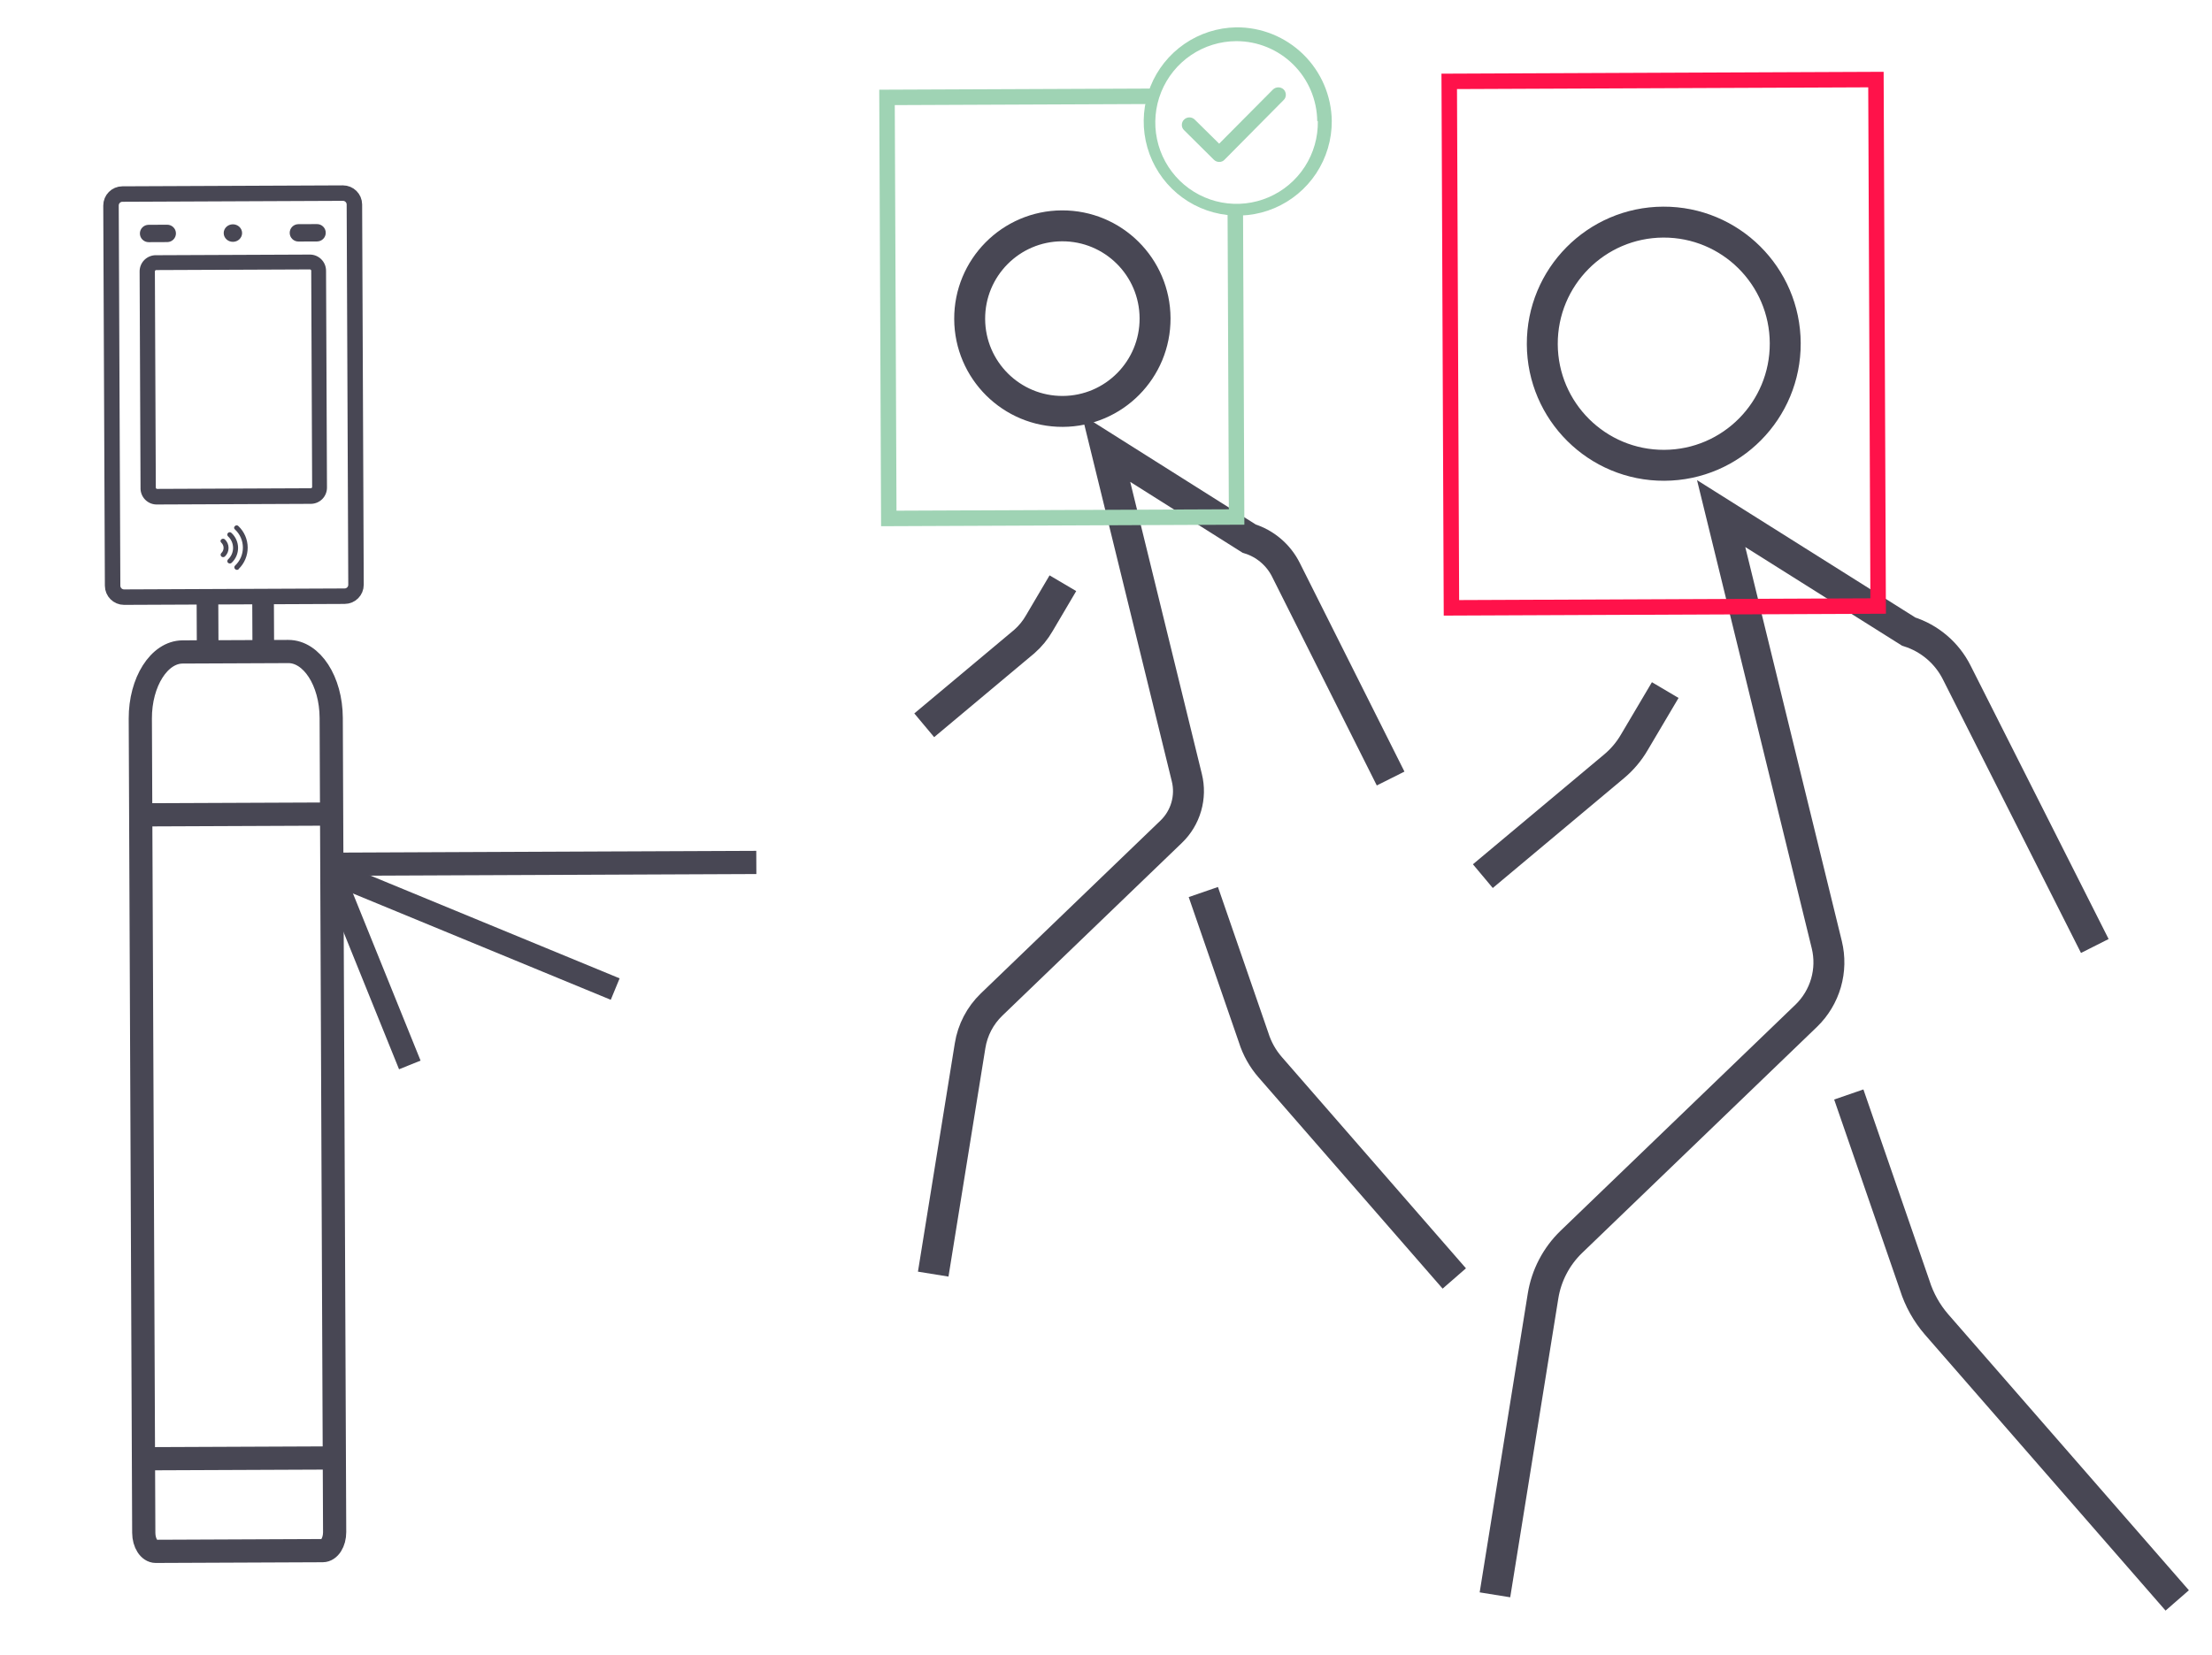 <svg width="143" height="107" viewBox="0 0 143 107" fill="none" xmlns="http://www.w3.org/2000/svg">
<path d="M17.004 38.152L17.022 42.233" stroke="#484754" stroke-width="1.4" stroke-miterlimit="10"/>
<path d="M13.409 38.168L13.426 42.248" stroke="#484754" stroke-width="1.4" stroke-miterlimit="10"/>
<path d="M107.592 30.089C111.929 30.071 115.429 26.536 115.411 22.193C115.393 17.85 111.862 14.345 107.525 14.363C103.188 14.382 99.687 17.917 99.705 22.259C99.724 26.602 103.254 30.108 107.592 30.089Z" stroke="#484754" stroke-width="2" stroke-miterlimit="10"/>
<path d="M96.644 103.13L99.755 83.8C99.971 82.469 100.612 81.244 101.581 80.307L116.775 65.678C117.375 65.096 117.813 64.366 118.046 63.562C118.278 62.758 118.296 61.907 118.098 61.093L111.268 33.212L123.391 40.842C124.059 41.053 124.679 41.395 125.213 41.85C125.747 42.304 126.184 42.861 126.499 43.488L135.424 61.173" stroke="#484754" stroke-width="2" stroke-miterlimit="10"/>
<path d="M119.519 70.775L123.781 83.114C124.074 84.044 124.554 84.905 125.191 85.642L140.752 103.492" stroke="#484754" stroke-width="2" stroke-miterlimit="10"/>
<path d="M95.862 56.656L104.347 49.553C104.864 49.121 105.303 48.603 105.644 48.021L107.653 44.624" stroke="#484754" stroke-width="2" stroke-miterlimit="10"/>
<path d="M68.705 26.604C72.015 26.59 74.686 23.893 74.672 20.579C74.658 17.265 71.964 14.59 68.654 14.604C65.344 14.618 62.673 17.315 62.687 20.629C62.701 23.943 65.395 26.618 68.705 26.604Z" stroke="#484754" stroke-width="2" stroke-miterlimit="10"/>
<path d="M60.33 82.392L62.713 67.625C62.874 66.609 63.362 65.674 64.102 64.96L75.714 53.784C76.175 53.341 76.511 52.784 76.688 52.17C76.866 51.556 76.879 50.905 76.725 50.285L71.505 28.993L80.754 34.829C81.266 34.987 81.74 35.248 82.148 35.594C82.557 35.941 82.891 36.366 83.131 36.845L89.9 50.344" stroke="#484754" stroke-width="2" stroke-miterlimit="10"/>
<path d="M77.792 57.684L81.044 67.098C81.265 67.804 81.63 68.457 82.116 69.013L94.016 82.673" stroke="#484754" stroke-width="2" stroke-miterlimit="10"/>
<path d="M59.749 46.901L66.227 41.478C66.606 41.144 66.928 40.751 67.181 40.313L68.713 37.714" stroke="#484754" stroke-width="2" stroke-miterlimit="10"/>
<path d="M121.418 39.189L93.832 39.306L93.689 5.262L108.512 5.199L121.274 5.145L121.418 39.189Z" stroke="#FF124A" stroke-miterlimit="10"/>
<path d="M30.129 55.849L48.894 55.77M21.429 50.557L21.634 99.07C21.637 99.732 21.294 100.271 20.863 100.273L10.066 100.319C9.644 100.32 9.297 99.784 9.294 99.122L9.071 46.471C9.061 44.1 10.29 42.165 11.805 42.159L18.632 42.13C20.157 42.123 21.401 44.038 21.412 46.419L21.429 50.557V50.557ZM21.614 94.279L9.725 94.329L21.614 94.279ZM8.753 52.694L20.959 52.643L8.753 52.694ZM21.452 55.886L40.206 55.806L21.452 55.886Z" stroke="#484754" stroke-width="1.5" stroke-miterlimit="10"/>
<path d="M21.454 56.404L39.771 63.959" stroke="#484754" stroke-width="1.5" stroke-miterlimit="10"/>
<path d="M21.454 56.404L26.493 68.864" stroke="#484754" stroke-width="1.5" stroke-miterlimit="10"/>
<path d="M14.966 34.465C14.951 34.449 14.933 34.436 14.914 34.427C14.894 34.418 14.872 34.414 14.85 34.414C14.829 34.414 14.807 34.419 14.787 34.428C14.768 34.437 14.75 34.45 14.736 34.466C14.709 34.495 14.694 34.533 14.694 34.572C14.694 34.611 14.709 34.649 14.736 34.677C14.84 34.772 14.923 34.888 14.98 35.016C15.037 35.145 15.067 35.284 15.068 35.425C15.068 35.566 15.04 35.705 14.984 35.834C14.928 35.963 14.846 36.079 14.743 36.175C14.727 36.19 14.715 36.208 14.707 36.228C14.699 36.248 14.695 36.269 14.695 36.291C14.694 36.311 14.698 36.331 14.707 36.349C14.715 36.368 14.728 36.384 14.744 36.396C14.775 36.424 14.816 36.44 14.859 36.44C14.901 36.439 14.942 36.423 14.974 36.395C15.106 36.271 15.211 36.122 15.283 35.955C15.355 35.789 15.391 35.609 15.391 35.428C15.39 35.247 15.352 35.068 15.278 34.902C15.205 34.737 15.099 34.588 14.966 34.465V34.465ZM14.536 34.88C14.504 34.852 14.463 34.836 14.421 34.836C14.378 34.837 14.337 34.852 14.306 34.881C14.29 34.894 14.277 34.91 14.268 34.928C14.259 34.946 14.255 34.966 14.255 34.987C14.255 35.007 14.26 35.027 14.269 35.045C14.278 35.064 14.291 35.08 14.307 35.092C14.353 35.135 14.389 35.187 14.415 35.245C14.44 35.302 14.453 35.364 14.453 35.428C14.454 35.49 14.441 35.553 14.416 35.611C14.392 35.669 14.355 35.721 14.309 35.764C14.28 35.792 14.263 35.83 14.262 35.87C14.262 35.913 14.28 35.955 14.31 35.985C14.342 36.013 14.383 36.029 14.426 36.029C14.468 36.028 14.509 36.012 14.541 35.984C14.615 35.913 14.675 35.827 14.716 35.732C14.756 35.637 14.777 35.534 14.776 35.431C14.776 35.328 14.754 35.225 14.713 35.13C14.672 35.036 14.611 34.95 14.536 34.88V34.88ZM15.426 36.796C15.613 36.616 15.76 36.4 15.861 36.161C15.962 35.923 16.013 35.666 16.012 35.407C16.011 35.147 15.957 34.891 15.855 34.653C15.752 34.415 15.602 34.2 15.414 34.022C15.4 34.005 15.382 33.992 15.362 33.983C15.342 33.975 15.321 33.97 15.299 33.97C15.277 33.97 15.256 33.975 15.236 33.984C15.216 33.993 15.199 34.006 15.184 34.023C15.168 34.035 15.155 34.051 15.147 34.07C15.138 34.088 15.133 34.108 15.133 34.129C15.134 34.149 15.138 34.169 15.147 34.187C15.156 34.205 15.169 34.221 15.185 34.234C15.347 34.382 15.477 34.563 15.566 34.764C15.655 34.965 15.701 35.183 15.702 35.403C15.703 35.623 15.659 35.841 15.572 36.043C15.484 36.245 15.356 36.426 15.195 36.576C15.166 36.604 15.149 36.642 15.148 36.682C15.148 36.725 15.165 36.767 15.196 36.797C15.225 36.828 15.265 36.847 15.308 36.851C15.35 36.854 15.392 36.842 15.426 36.816L15.426 36.796Z" fill="#484754"/>
<path d="M22.169 12.487L7.912 12.548C7.504 12.549 7.175 12.882 7.176 13.29L7.28 37.877C7.282 38.286 7.614 38.615 8.022 38.614L22.28 38.553C22.688 38.551 23.017 38.219 23.015 37.811L22.911 13.223C22.909 12.815 22.577 12.486 22.169 12.487Z" stroke="#484754" stroke-miterlimit="10"/>
<path d="M20.033 17.422C20.056 17.422 20.078 17.431 20.094 17.447C20.11 17.463 20.119 17.485 20.12 17.508L20.179 31.486C20.179 31.498 20.177 31.509 20.172 31.519C20.168 31.53 20.162 31.54 20.154 31.548C20.146 31.556 20.136 31.562 20.126 31.566C20.115 31.571 20.104 31.573 20.093 31.573L10.159 31.615C10.148 31.615 10.137 31.613 10.126 31.609C10.116 31.604 10.106 31.598 10.098 31.59C10.09 31.582 10.084 31.573 10.079 31.562C10.075 31.552 10.073 31.541 10.073 31.529L10.013 17.55C10.013 17.528 10.022 17.506 10.038 17.489C10.055 17.473 10.076 17.464 10.099 17.464L20.033 17.422ZM20.029 16.462L10.095 16.504C9.956 16.5 9.817 16.525 9.687 16.577C9.557 16.628 9.439 16.705 9.339 16.803C9.239 16.901 9.16 17.018 9.106 17.147C9.053 17.276 9.025 17.415 9.026 17.555L9.085 31.533C9.079 31.677 9.103 31.821 9.155 31.955C9.206 32.089 9.286 32.212 9.387 32.314C9.488 32.416 9.609 32.496 9.743 32.55C9.877 32.603 10.02 32.628 10.164 32.623L20.097 32.581C20.374 32.58 20.64 32.469 20.835 32.272C21.03 32.075 21.139 31.808 21.138 31.53L21.078 17.504C21.077 17.226 20.966 16.96 20.769 16.765C20.572 16.57 20.306 16.46 20.029 16.462Z" fill="#484754"/>
<path d="M15.059 15.638C15.387 15.637 15.652 15.382 15.651 15.069C15.649 14.756 15.382 14.504 15.054 14.505C14.725 14.507 14.46 14.761 14.462 15.074C14.463 15.387 14.73 15.64 15.059 15.638Z" fill="#484754"/>
<path d="M20.49 14.491L19.292 14.496C18.979 14.497 18.727 14.749 18.729 15.06C18.73 15.37 18.984 15.62 19.297 15.619L20.495 15.614C20.808 15.613 21.06 15.36 21.058 15.05C21.057 14.74 20.803 14.489 20.49 14.491Z" fill="#484754"/>
<path d="M10.806 14.532L9.607 14.537C9.295 14.538 9.043 14.79 9.044 15.101C9.045 15.411 9.3 15.661 9.612 15.66L10.811 15.655C11.123 15.654 11.375 15.401 11.374 15.091C11.373 14.781 11.118 14.53 10.806 14.532Z" fill="#484754"/>
<path d="M74.602 6.226L57.343 6.299L57.458 33.526L79.943 33.431L79.858 13.404" stroke="#9FD3B4" stroke-miterlimit="10"/>
<path d="M79.914 1.768C78.715 1.788 77.549 2.163 76.562 2.845C75.576 3.527 74.813 4.486 74.369 5.601C73.925 6.717 73.821 7.939 74.069 9.113C74.317 10.288 74.907 11.363 75.763 12.203C76.62 13.043 77.706 13.61 78.884 13.834C80.062 14.058 81.28 13.928 82.384 13.46C83.489 12.992 84.43 12.208 85.091 11.206C85.751 10.204 86.101 9.029 86.096 7.828C86.076 6.205 85.415 4.655 84.256 3.519C83.097 2.383 81.536 1.753 79.914 1.768V1.768ZM85.194 7.832C85.212 8.876 84.92 9.9 84.354 10.777C83.789 11.653 82.976 12.341 82.018 12.754C81.061 13.167 80.003 13.285 78.979 13.094C77.954 12.903 77.01 12.411 76.265 11.681C75.52 10.951 75.009 10.016 74.797 8.995C74.584 7.973 74.68 6.912 75.071 5.945C75.463 4.978 76.133 4.149 76.996 3.564C77.859 2.98 78.876 2.665 79.918 2.661C81.296 2.657 82.619 3.199 83.6 4.167C84.581 5.136 85.14 6.453 85.156 7.832L85.194 7.832Z" fill="#9FD3B4"/>
<path d="M82.3 5.782L78.815 9.291L77.236 7.733C77.144 7.642 77.019 7.591 76.89 7.592C76.76 7.592 76.636 7.644 76.545 7.736C76.499 7.78 76.462 7.834 76.437 7.894C76.413 7.954 76.401 8.018 76.403 8.082C76.402 8.145 76.415 8.207 76.44 8.265C76.465 8.323 76.502 8.375 76.548 8.418L78.474 10.33C78.566 10.421 78.69 10.472 78.82 10.472C78.884 10.473 78.948 10.461 79.007 10.436C79.067 10.411 79.12 10.374 79.164 10.327L82.983 6.47C83.03 6.426 83.067 6.372 83.091 6.312C83.116 6.253 83.127 6.188 83.126 6.124C83.125 5.994 83.073 5.87 82.981 5.779C82.887 5.695 82.765 5.649 82.639 5.649C82.514 5.65 82.393 5.697 82.3 5.782V5.782Z" fill="#9FD3B4"/>
</svg>
